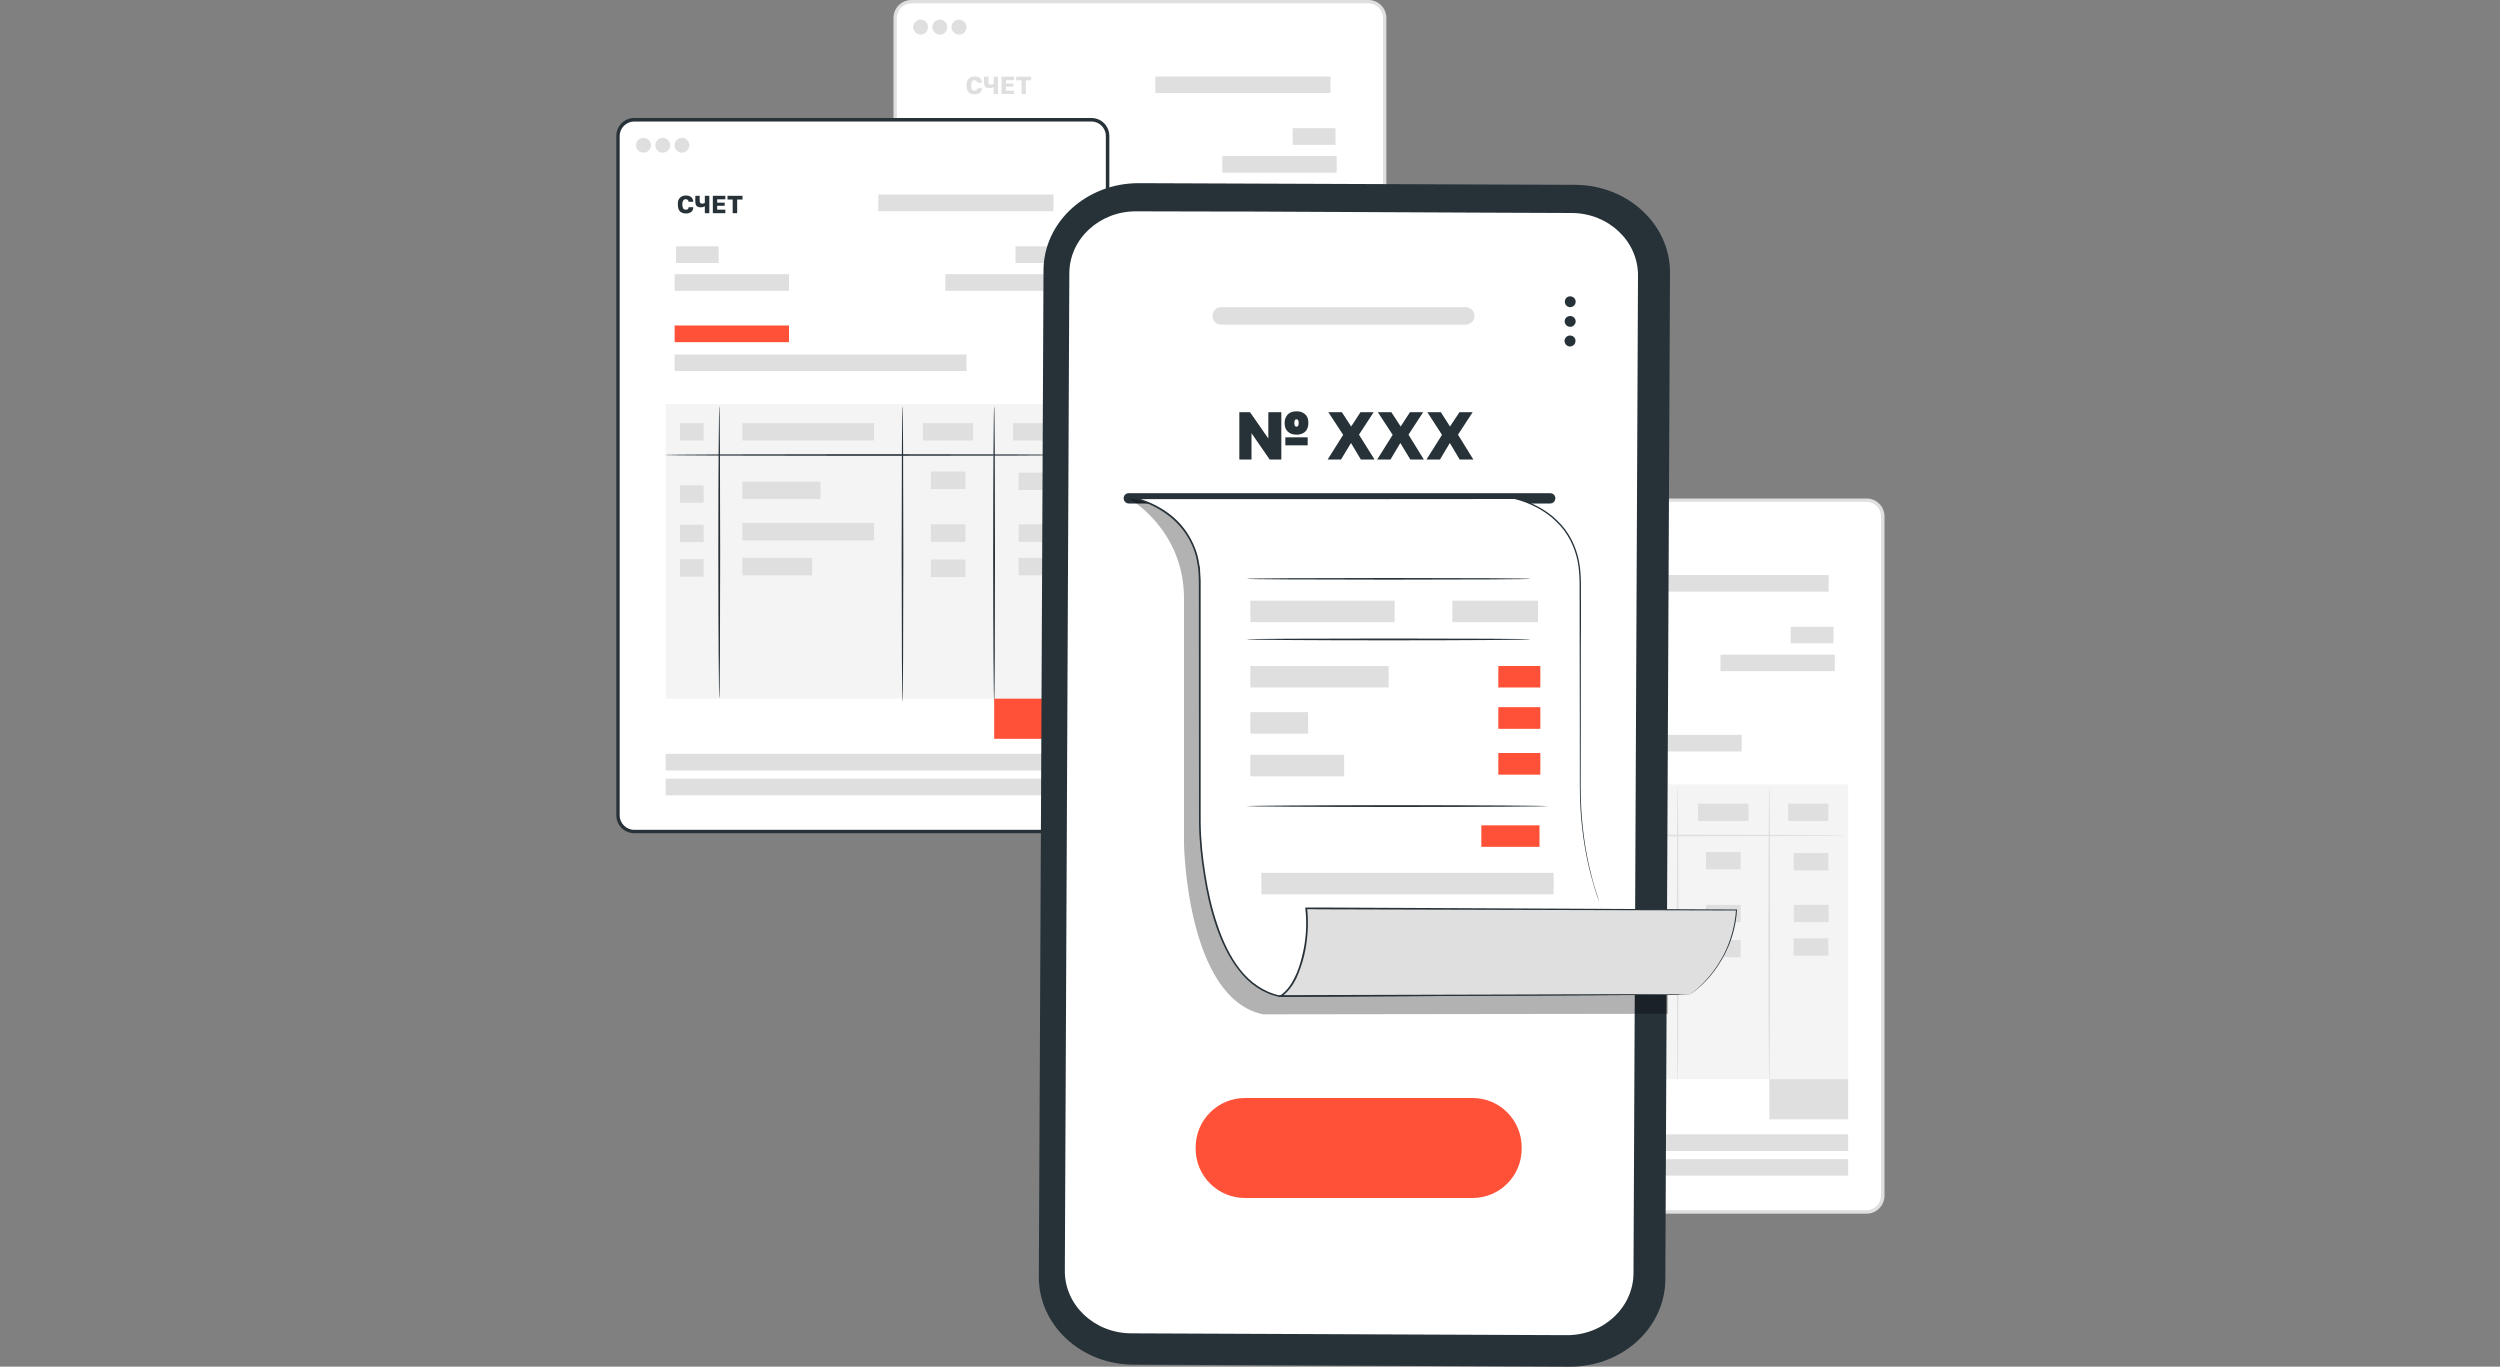 <svg width="150" height="82" viewBox="0 0 150 82" fill="none" xmlns="http://www.w3.org/2000/svg" xmlns:xlink="http://www.w3.org/1999/xlink">
	<rect x="0" y="0" width="150" height="82" fill="#808080" stroke="none"/>
	<desc>
			Created with Pixso.
	</desc>
	<defs>
		<clipPath id="clip1020_3912">
			<rect id="2" width="150" height="82" fill="white" fill-opacity="0"/>
		</clipPath>
	</defs>
	<g clip-path="url(#clip1020_3912)">
		<path id="path" d="M82.13 42.8L54.67 42.8C54.14 42.8 53.71 42.37 53.71 41.84L53.71 1.05C53.71 0.52 54.14 0.1 54.67 0.1L82.13 0.1C82.66 0.1 83.08 0.52 83.08 1.05L83.08 41.84C83.08 42.37 82.66 42.8 82.13 42.8Z" fill="#FFFFFF" fill-opacity="1" fill-rule="nonzero"/>
		<path id="path" d="M82.11 42.9L54.68 42.9C54.09 42.9 53.61 42.42 53.61 41.83L53.61 1.07C53.61 0.48 54.09 0 54.68 0L82.11 0C82.7 0 83.18 0.48 83.18 1.07L83.18 41.83C83.18 42.42 82.7 42.9 82.11 42.9ZM54.68 0.2C54.2 0.2 53.81 0.59 53.81 1.07L53.81 41.83C53.81 42.31 54.2 42.7 54.68 42.7L82.11 42.7C82.59 42.7 82.98 42.31 82.98 41.83L82.98 1.07C82.98 0.59 82.59 0.2 82.11 0.2L54.68 0.2Z" fill="#DFDFDF" fill-opacity="1" fill-rule="nonzero"/>
		<path id="polygon" d="M81.01 39.14L56.57 39.14L56.57 38.14L81.01 38.14L81.01 39.14Z" fill="#DFDFDF" fill-opacity="1" fill-rule="nonzero"/>
		<path id="polygon" d="M81.01 40.63L56.57 40.63L56.57 39.63L81.01 39.63L81.01 40.63Z" fill="#DFDFDF" fill-opacity="1" fill-rule="nonzero"/>
		<path id="polygon" d="M81.01 34.83L56.57 34.83L56.57 17.15L81.01 17.15L81.01 34.83Z" fill="#F4F4F4" fill-opacity="1" fill-rule="nonzero"/>
		<path id="path" d="M80.88 20.21C80.88 20.24 75.42 20.27 68.69 20.27C61.95 20.27 56.49 20.24 56.49 20.21C56.49 20.18 61.95 20.16 68.69 20.16C75.42 20.16 80.88 20.18 80.88 20.21Z" fill="#263138" fill-opacity="1" fill-rule="nonzero"/>
		<path id="path" d="M59.78 34.83C59.75 34.83 59.73 30.9 59.73 26.05C59.73 21.19 59.75 17.26 59.78 17.26C59.81 17.26 59.84 21.19 59.84 26.05C59.84 30.9 59.81 34.83 59.78 34.83Z" fill="#263138" fill-opacity="1" fill-rule="nonzero"/>
		<path id="path" d="M70.78 35.04C70.75 35.04 70.73 31.06 70.73 26.15C70.73 21.24 70.75 17.26 70.78 17.26C70.81 17.26 70.83 21.24 70.83 26.15C70.83 31.06 70.81 35.04 70.78 35.04Z" fill="#263138" fill-opacity="1" fill-rule="nonzero"/>
		<path id="path" d="M76.27 35.04C76.25 35.04 76.22 31.06 76.22 26.15C76.22 21.24 76.25 17.26 76.27 17.26C76.3 17.26 76.33 21.24 76.33 26.15C76.33 31.06 76.3 35.04 76.27 35.04Z" fill="#263138" fill-opacity="1" fill-rule="nonzero"/>
		<path id="polygon" d="M58.85 19.35L57.42 19.35L57.42 18.3L58.85 18.3L58.85 19.35Z" fill="#DFDFDF" fill-opacity="1" fill-rule="nonzero"/>
		<path id="polygon" d="M58.85 23.08L57.42 23.08L57.42 22.03L58.85 22.03L58.85 23.08Z" fill="#DFDFDF" fill-opacity="1" fill-rule="nonzero"/>
		<path id="polygon" d="M58.85 25.44L57.42 25.44L57.42 24.39L58.85 24.39L58.85 25.44Z" fill="#DFDFDF" fill-opacity="1" fill-rule="nonzero"/>
		<path id="polygon" d="M58.85 27.51L57.42 27.51L57.42 26.46L58.85 26.46L58.85 27.51Z" fill="#DFDFDF" fill-opacity="1" fill-rule="nonzero"/>
		<path id="polygon" d="M75.02 19.35L72 19.35L72 18.3L75.02 18.3L75.02 19.35Z" fill="#DFDFDF" fill-opacity="1" fill-rule="nonzero"/>
		<path id="polygon" d="M74.56 22.25L72.47 22.25L72.47 21.2L74.56 21.2L74.56 22.25Z" fill="#DFDFDF" fill-opacity="1" fill-rule="nonzero"/>
		<path id="polygon" d="M74.56 25.42L72.47 25.42L72.47 24.37L74.56 24.37L74.56 25.42Z" fill="#DFDFDF" fill-opacity="1" fill-rule="nonzero"/>
		<path id="polygon" d="M79.83 25.42L77.75 25.42L77.75 24.37L79.83 24.37L79.83 25.42Z" fill="#DFDFDF" fill-opacity="1" fill-rule="nonzero"/>
		<path id="polygon" d="M74.56 27.53L72.47 27.53L72.47 26.48L74.56 26.48L74.56 27.53Z" fill="#DFDFDF" fill-opacity="1" fill-rule="nonzero"/>
		<path id="polygon" d="M79.82 27.43L77.73 27.43L77.73 26.38L79.82 26.38L79.82 27.43Z" fill="#DFDFDF" fill-opacity="1" fill-rule="nonzero"/>
		<path id="polygon" d="M79.82 22.32L77.73 22.32L77.73 21.27L79.82 21.27L79.82 22.32Z" fill="#DFDFDF" fill-opacity="1" fill-rule="nonzero"/>
		<path id="polygon" d="M79.82 19.35L77.4 19.35L77.4 18.3L79.82 18.3L79.82 19.35Z" fill="#DFDFDF" fill-opacity="1" fill-rule="nonzero"/>
		<path id="polygon" d="M69.07 19.35L61.16 19.35L61.16 18.3L69.07 18.3L69.07 19.35Z" fill="#DFDFDF" fill-opacity="1" fill-rule="nonzero"/>
		<path id="polygon" d="M65.86 22.86L61.16 22.86L61.16 21.81L65.86 21.81L65.86 22.86Z" fill="#DFDFDF" fill-opacity="1" fill-rule="nonzero"/>
		<path id="polygon" d="M69.07 25.34L61.16 25.34L61.16 24.3L69.07 24.3L69.07 25.34Z" fill="#DFDFDF" fill-opacity="1" fill-rule="nonzero"/>
		<path id="polygon" d="M65.36 27.43L61.16 27.43L61.16 26.38L65.36 26.38L65.36 27.43Z" fill="#DFDFDF" fill-opacity="1" fill-rule="nonzero"/>
		<path id="polygon" d="M81.01 37.24L76.27 37.24L76.27 34.83L81.01 34.83L81.01 37.24Z" fill="#DFDFDF" fill-opacity="1" fill-rule="nonzero"/>
		<path id="polygon" d="M79.83 5.58L69.32 5.58L69.32 4.59L79.83 4.59L79.83 5.58Z" fill="#DFDFDF" fill-opacity="1" fill-rule="nonzero"/>
		<path id="polygon" d="M59.75 8.69L57.18 8.69L57.18 7.69L59.75 7.69L59.75 8.69Z" fill="#DFDFDF" fill-opacity="1" fill-rule="nonzero"/>
		<path id="polygon" d="M63.97 10.36L57.11 10.36L57.11 9.36L63.97 9.36L63.97 10.36Z" fill="#DFDFDF" fill-opacity="1" fill-rule="nonzero"/>
		<path id="polygon" d="M77.56 8.69L80.13 8.69L80.13 7.69L77.56 7.69L77.56 8.69Z" fill="#DFDFDF" fill-opacity="1" fill-rule="nonzero"/>
		<path id="polygon" d="M73.34 10.36L80.2 10.36L80.2 9.36L73.34 9.36L73.34 10.36Z" fill="#DFDFDF" fill-opacity="1" fill-rule="nonzero"/>
		<path id="polygon" d="M63.97 13.44L57.11 13.44L57.11 12.44L63.97 12.44L63.97 13.44Z" fill="#DFDFDF" fill-opacity="1" fill-rule="nonzero"/>
		<path id="polygon" d="M74.61 15.17L57.11 15.17L57.11 14.18L74.61 14.18L74.61 15.17Z" fill="#DFDFDF" fill-opacity="1" fill-rule="nonzero"/>
		<path id="path" d="M55.68 1.63C55.68 1.87 55.49 2.08 55.24 2.08C54.99 2.08 54.79 1.87 54.79 1.63C54.79 1.38 54.99 1.18 55.24 1.18C55.49 1.18 55.68 1.38 55.68 1.63Z" fill="#DFDFDF" fill-opacity="1" fill-rule="nonzero"/>
		<path id="path" d="M56.84 1.63C56.84 1.87 56.64 2.08 56.39 2.08C56.14 2.08 55.94 1.87 55.94 1.63C55.94 1.38 56.14 1.18 56.39 1.18C56.64 1.18 56.84 1.38 56.84 1.63Z" fill="#DFDFDF" fill-opacity="1" fill-rule="nonzero"/>
		<path id="path" d="M57.99 1.63C57.99 1.87 57.79 2.08 57.54 2.08C57.3 2.08 57.09 1.87 57.09 1.63C57.09 1.38 57.3 1.18 57.54 1.18C57.79 1.18 57.99 1.38 57.99 1.63Z" fill="#DFDFDF" fill-opacity="1" fill-rule="nonzero"/>
		<path id="СЧЕТ" d="M58.22 5.61Q58.33 5.66 58.47 5.66Q58.57 5.66 58.65 5.64Q58.72 5.62 58.78 5.58Q58.79 5.57 58.8 5.56Q58.85 5.52 58.88 5.46Q58.92 5.39 58.92 5.29L58.65 5.29C58.64 5.34 58.62 5.38 58.59 5.4Q58.55 5.44 58.47 5.44Q58.44 5.44 58.42 5.43Q58.41 5.43 58.39 5.42Q58.36 5.41 58.33 5.37C58.31 5.35 58.29 5.32 58.28 5.28Q58.27 5.22 58.27 5.13L58.27 5.1Q58.27 4.99 58.29 4.93C58.31 4.89 58.33 4.86 58.37 4.84Q58.38 4.83 58.39 4.82L58.39 4.82Q58.43 4.81 58.47 4.81Q58.51 4.81 58.55 4.82Q58.57 4.83 58.58 4.84C58.62 4.87 58.64 4.91 58.65 4.96L58.92 4.96Q58.91 4.86 58.88 4.79C58.85 4.74 58.82 4.7 58.78 4.67Q58.72 4.63 58.64 4.61Q58.56 4.59 58.47 4.59Q58.37 4.59 58.28 4.62Q58.24 4.63 58.19 4.66L58.19 4.66L58.19 4.66L58.19 4.66Q58.16 4.68 58.13 4.71Q58.07 4.77 58.03 4.87Q57.99 4.96 57.99 5.1L57.99 5.13Q57.99 5.32 58.05 5.44Q58.09 5.52 58.16 5.57L58.16 5.57Q58.19 5.59 58.22 5.61ZM59.62 5.23L59.62 5.64L59.88 5.64L59.88 4.6L59.62 4.6L59.62 5.03C59.6 5.04 59.58 5.05 59.55 5.06C59.52 5.07 59.49 5.07 59.45 5.07C59.4 5.07 59.37 5.06 59.34 5.03Q59.31 5 59.31 4.91L59.31 4.6L59.04 4.6L59.04 4.95Q59.04 5.13 59.12 5.21L59.12 5.21Q59.2 5.29 59.37 5.29C59.42 5.29 59.47 5.29 59.51 5.27C59.56 5.26 59.59 5.24 59.62 5.23ZM60.09 5.64L60.09 4.6L60.84 4.6L60.84 4.81L60.36 4.81L60.36 5.01L60.8 5.01L60.8 5.2L60.36 5.2L60.36 5.44L60.84 5.44L60.84 5.64L60.09 5.64ZM61.29 4.82L61.29 5.64L61.55 5.64L61.55 4.82L61.87 4.82L61.87 4.6L60.97 4.6L60.97 4.82L61.29 4.82Z" fill="#DFDFDF" fill-opacity="1" fill-rule="evenodd"/>
		<path id="path" d="M112.01 72.71L84.55 72.71C84.02 72.71 83.59 72.29 83.59 71.76L83.59 30.97C83.59 30.44 84.02 30.01 84.55 30.01L112.01 30.01C112.54 30.01 112.97 30.44 112.97 30.97L112.97 71.76C112.97 72.29 112.54 72.71 112.01 72.71Z" fill="#FFFFFF" fill-opacity="1" fill-rule="nonzero"/>
		<path id="path" d="M112 72.82L84.56 72.82C83.97 72.82 83.49 72.33 83.49 71.74L83.49 30.98C83.49 30.39 83.97 29.91 84.56 29.91L112 29.91C112.59 29.91 113.07 30.39 113.07 30.98L113.07 71.74C113.07 72.33 112.59 72.82 112 72.82ZM84.56 30.11C84.08 30.11 83.69 30.5 83.69 30.98L83.69 71.74C83.69 72.22 84.08 72.61 84.56 72.61L112 72.61C112.47 72.61 112.86 72.22 112.86 71.74L112.86 30.98C112.86 30.5 112.47 30.11 112 30.11L84.56 30.11Z" fill="#DFDFDF" fill-opacity="1" fill-rule="nonzero"/>
		<path id="polygon" d="M110.89 69.06L86.45 69.06L86.45 68.06L110.89 68.06L110.89 69.06Z" fill="#DFDFDF" fill-opacity="1" fill-rule="nonzero"/>
		<path id="polygon" d="M110.89 70.54L86.45 70.54L86.45 69.55L110.89 69.55L110.89 70.54Z" fill="#DFDFDF" fill-opacity="1" fill-rule="nonzero"/>
		<path id="polygon" d="M110.89 64.75L86.45 64.75L86.45 47.06L110.89 47.06L110.89 64.75Z" fill="#F4F4F4" fill-opacity="1" fill-rule="nonzero"/>
		<path id="path" d="M110.77 50.13C110.77 50.16 105.31 50.18 98.57 50.18C91.83 50.18 86.37 50.16 86.37 50.13C86.37 50.1 91.83 50.08 98.57 50.08C105.31 50.08 110.77 50.1 110.77 50.13Z" fill="#DFDFDF" fill-opacity="1" fill-rule="nonzero"/>
		<path id="path" d="M89.67 64.75C89.64 64.75 89.62 60.81 89.62 55.96C89.62 51.11 89.64 47.18 89.67 47.18C89.7 47.18 89.72 51.11 89.72 55.96C89.72 60.81 89.7 64.75 89.67 64.75Z" fill="#DFDFDF" fill-opacity="1" fill-rule="nonzero"/>
		<path id="path" d="M100.66 64.95C100.63 64.95 100.61 60.97 100.61 56.06C100.61 51.15 100.63 47.18 100.66 47.18C100.69 47.18 100.71 51.15 100.71 56.06C100.71 60.97 100.69 64.95 100.66 64.95Z" fill="#DFDFDF" fill-opacity="1" fill-rule="nonzero"/>
		<path id="path" d="M106.16 64.95C106.13 64.95 106.1 60.97 106.1 56.06C106.1 51.15 106.13 47.18 106.16 47.18C106.19 47.18 106.21 51.15 106.21 56.06C106.21 60.97 106.19 64.95 106.16 64.95Z" fill="#DFDFDF" fill-opacity="1" fill-rule="nonzero"/>
		<path id="polygon" d="M88.73 49.26L87.31 49.26L87.31 48.22L88.73 48.22L88.73 49.26Z" fill="#DFDFDF" fill-opacity="1" fill-rule="nonzero"/>
		<path id="polygon" d="M88.73 52.99L87.31 52.99L87.31 51.95L88.73 51.95L88.73 52.99Z" fill="#DFDFDF" fill-opacity="1" fill-rule="nonzero"/>
		<path id="polygon" d="M88.73 55.36L87.31 55.36L87.31 54.31L88.73 54.31L88.73 55.36Z" fill="#DFDFDF" fill-opacity="1" fill-rule="nonzero"/>
		<path id="polygon" d="M88.73 57.42L87.31 57.42L87.31 56.38L88.73 56.38L88.73 57.42Z" fill="#DFDFDF" fill-opacity="1" fill-rule="nonzero"/>
		<path id="polygon" d="M104.91 49.26L101.88 49.26L101.88 48.22L104.91 48.22L104.91 49.26Z" fill="#DFDFDF" fill-opacity="1" fill-rule="nonzero"/>
		<path id="polygon" d="M104.44 52.16L102.36 52.16L102.36 51.12L104.44 51.12L104.44 52.16Z" fill="#DFDFDF" fill-opacity="1" fill-rule="nonzero"/>
		<path id="polygon" d="M104.44 55.33L102.36 55.33L102.36 54.29L104.44 54.29L104.44 55.33Z" fill="#DFDFDF" fill-opacity="1" fill-rule="nonzero"/>
		<path id="polygon" d="M109.72 55.33L107.63 55.33L107.63 54.29L109.72 54.29L109.72 55.33Z" fill="#DFDFDF" fill-opacity="1" fill-rule="nonzero"/>
		<path id="polygon" d="M104.44 57.44L102.36 57.44L102.36 56.4L104.44 56.4L104.44 57.44Z" fill="#DFDFDF" fill-opacity="1" fill-rule="nonzero"/>
		<path id="polygon" d="M109.7 57.34L107.62 57.34L107.62 56.3L109.7 56.3L109.7 57.34Z" fill="#DFDFDF" fill-opacity="1" fill-rule="nonzero"/>
		<path id="polygon" d="M109.7 52.23L107.62 52.23L107.62 51.18L109.7 51.18L109.7 52.23Z" fill="#DFDFDF" fill-opacity="1" fill-rule="nonzero"/>
		<path id="polygon" d="M109.7 49.26L107.29 49.26L107.29 48.22L109.7 48.22L109.7 49.26Z" fill="#DFDFDF" fill-opacity="1" fill-rule="nonzero"/>
		<path id="polygon" d="M98.95 49.26L91.05 49.26L91.05 48.22L98.95 48.22L98.95 49.26Z" fill="#DFDFDF" fill-opacity="1" fill-rule="nonzero"/>
		<path id="polygon" d="M95.74 52.77L91.05 52.77L91.05 51.72L95.74 51.72L95.74 52.77Z" fill="#DFDFDF" fill-opacity="1" fill-rule="nonzero"/>
		<path id="polygon" d="M98.95 55.26L91.05 55.26L91.05 54.21L98.95 54.21L98.95 55.26Z" fill="#DFDFDF" fill-opacity="1" fill-rule="nonzero"/>
		<path id="polygon" d="M95.24 57.34L91.05 57.34L91.05 56.3L95.24 56.3L95.24 57.34Z" fill="#DFDFDF" fill-opacity="1" fill-rule="nonzero"/>
		<path id="polygon" d="M110.89 67.16L106.16 67.16L106.16 64.75L110.89 64.75L110.89 67.16Z" fill="#DFDFDF" fill-opacity="1" fill-rule="nonzero"/>
		<path id="polygon" d="M109.72 35.5L99.21 35.5L99.21 34.5L109.72 34.5L109.72 35.5Z" fill="#DFDFDF" fill-opacity="1" fill-rule="nonzero"/>
		<path id="polygon" d="M89.63 38.6L87.07 38.6L87.07 37.61L89.63 37.61L89.63 38.6Z" fill="#DFDFDF" fill-opacity="1" fill-rule="nonzero"/>
		<path id="polygon" d="M93.85 40.27L86.99 40.27L86.99 39.28L93.85 39.28L93.85 40.27Z" fill="#DFDFDF" fill-opacity="1" fill-rule="nonzero"/>
		<path id="polygon" d="M107.44 38.6L110.01 38.6L110.01 37.61L107.44 37.61L107.44 38.6Z" fill="#DFDFDF" fill-opacity="1" fill-rule="nonzero"/>
		<path id="polygon" d="M103.23 40.27L110.09 40.27L110.09 39.28L103.23 39.28L103.23 40.27Z" fill="#DFDFDF" fill-opacity="1" fill-rule="nonzero"/>
		<path id="polygon" d="M93.85 43.36L86.99 43.36L86.99 42.36L93.85 42.36L93.85 43.36Z" fill="#DFDFDF" fill-opacity="1" fill-rule="nonzero"/>
		<path id="polygon" d="M104.5 45.09L86.99 45.09L86.99 44.09L104.5 44.09L104.5 45.09Z" fill="#DFDFDF" fill-opacity="1" fill-rule="nonzero"/>
		<path id="polygon" d="M87.23 34L87.7 34L87.7 35.64L87.23 35.64L87.23 34Z" fill="#DFDFDF" fill-opacity="1" fill-rule="nonzero"/>
		<path id="polygon" d="M89.59 34L89.59 35.64L89.21 35.64L88.49 34.77L88.49 35.64L88.03 35.64L88.03 34L88.41 34L89.14 34.88L89.14 34L89.59 34Z" fill="#DFDFDF" fill-opacity="1" fill-rule="nonzero"/>
		<path id="polygon" d="M91.59 34L90.89 35.64L90.43 35.64L89.72 34L90.23 34L90.67 35.07L91.13 34L91.59 34Z" fill="#DFDFDF" fill-opacity="1" fill-rule="nonzero"/>
		<path id="path" d="M91.58 34.82C91.58 34.33 91.97 33.97 92.5 33.97C93.02 33.97 93.41 34.33 93.41 34.82C93.41 35.32 93.02 35.68 92.5 35.68C91.97 35.68 91.58 35.32 91.58 34.82ZM92.94 34.82C92.94 34.54 92.75 34.35 92.5 34.35C92.25 34.35 92.05 34.54 92.05 34.82C92.05 35.11 92.25 35.29 92.5 35.29C92.75 35.29 92.94 35.11 92.94 34.82Z" fill="#DFDFDF" fill-opacity="1" fill-rule="nonzero"/>
		<path id="polygon" d="M93.66 34L94.13 34L94.13 35.64L93.66 35.64L93.66 34Z" fill="#DFDFDF" fill-opacity="1" fill-rule="nonzero"/>
		<path id="path" d="M94.37 34.82C94.37 34.32 94.75 33.97 95.28 33.97C95.58 33.97 95.83 34.08 95.99 34.28L95.69 34.54C95.59 34.42 95.46 34.35 95.3 34.35C95.03 34.35 94.84 34.54 94.84 34.82C94.84 35.1 95.03 35.29 95.3 35.29C95.46 35.29 95.59 35.22 95.69 35.1L95.99 35.37C95.83 35.57 95.58 35.68 95.28 35.68C94.75 35.68 94.37 35.32 94.37 34.82Z" fill="#DFDFDF" fill-opacity="1" fill-rule="nonzero"/>
		<path id="polygon" d="M97.52 35.29L97.52 35.64L96.19 35.64L96.19 34L97.49 34L97.49 34.36L96.66 34.36L96.66 34.64L97.39 34.64L97.39 34.98L96.66 34.98L96.66 35.29L97.52 35.29Z" fill="#DFDFDF" fill-opacity="1" fill-rule="nonzero"/>
		<path id="path" d="M85.57 31.54C85.57 31.79 85.37 31.99 85.12 31.99C84.87 31.99 84.67 31.79 84.67 31.54C84.67 31.29 84.87 31.09 85.12 31.09C85.37 31.09 85.57 31.29 85.57 31.54Z" fill="#DFDFDF" fill-opacity="1" fill-rule="nonzero"/>
		<path id="path" d="M86.72 31.54C86.72 31.79 86.52 31.99 86.27 31.99C86.03 31.99 85.83 31.79 85.83 31.54C85.83 31.29 86.03 31.09 86.27 31.09C86.52 31.09 86.72 31.29 86.72 31.54Z" fill="#DFDFDF" fill-opacity="1" fill-rule="nonzero"/>
		<path id="path" d="M87.87 31.54C87.87 31.79 87.67 31.99 87.43 31.99C87.18 31.99 86.98 31.79 86.98 31.54C86.98 31.29 87.18 31.09 87.43 31.09C87.67 31.09 87.87 31.29 87.87 31.54Z" fill="#DFDFDF" fill-opacity="1" fill-rule="nonzero"/>
		<path id="path" d="M65.5 49.89L38.04 49.89C37.51 49.89 37.08 49.46 37.08 48.93L37.08 8.14C37.08 7.61 37.51 7.19 38.04 7.19L65.5 7.19C66.03 7.19 66.46 7.61 66.46 8.14L66.46 48.93C66.46 49.46 66.03 49.89 65.5 49.89Z" fill="#FFFFFF" fill-opacity="1" fill-rule="nonzero"/>
		<path id="path" d="M65.49 49.99L38.05 49.99C37.46 49.99 36.98 49.51 36.98 48.92L36.98 8.16C36.98 7.56 37.46 7.08 38.05 7.08L65.49 7.08C66.08 7.08 66.56 7.56 66.56 8.16L66.56 48.92C66.56 49.51 66.08 49.99 65.49 49.99ZM38.05 7.29C37.58 7.29 37.18 7.68 37.18 8.16L37.18 48.92C37.18 49.4 37.58 49.79 38.05 49.79L65.49 49.79C65.96 49.79 66.35 49.4 66.35 48.92L66.35 8.16C66.35 7.68 65.96 7.29 65.49 7.29L38.05 7.29Z" fill="#263138" fill-opacity="1" fill-rule="nonzero"/>
		<path id="polygon" d="M64.38 46.23L39.94 46.23L39.94 45.23L64.38 45.23L64.38 46.23Z" fill="#DFDFDF" fill-opacity="1" fill-rule="nonzero"/>
		<path id="polygon" d="M64.38 47.72L39.94 47.72L39.94 46.72L64.38 46.72L64.38 47.72Z" fill="#DFDFDF" fill-opacity="1" fill-rule="nonzero"/>
		<path id="polygon" d="M64.38 41.92L39.94 41.92L39.94 24.24L64.38 24.24L64.38 41.92Z" fill="#F4F4F4" fill-opacity="1" fill-rule="nonzero"/>
		<path id="path" d="M64.26 27.3C64.26 27.33 58.8 27.35 52.06 27.35C45.33 27.35 39.86 27.33 39.86 27.3C39.86 27.27 45.33 27.25 52.06 27.25C58.8 27.25 64.26 27.27 64.26 27.3Z" fill="#263138" fill-opacity="1" fill-rule="nonzero"/>
		<path id="path" d="M43.16 41.92C43.13 41.92 43.1 37.99 43.1 33.14C43.1 28.28 43.13 24.35 43.16 24.35C43.19 24.35 43.21 28.28 43.21 33.14C43.21 37.99 43.19 41.92 43.16 41.92Z" fill="#263138" fill-opacity="1" fill-rule="nonzero"/>
		<path id="path" d="M54.15 42.13C54.12 42.13 54.1 38.15 54.1 33.24C54.1 28.33 54.12 24.35 54.15 24.35C54.18 24.35 54.2 28.33 54.2 33.24C54.2 38.15 54.18 42.13 54.15 42.13Z" fill="#263138" fill-opacity="1" fill-rule="nonzero"/>
		<path id="path" d="M59.65 42.13C59.62 42.13 59.59 38.15 59.59 33.24C59.59 28.33 59.62 24.35 59.65 24.35C59.68 24.35 59.7 28.33 59.7 33.24C59.7 38.15 59.68 42.13 59.65 42.13Z" fill="#263138" fill-opacity="1" fill-rule="nonzero"/>
		<path id="polygon" d="M42.22 26.43L40.8 26.43L40.8 25.39L42.22 25.39L42.22 26.43Z" fill="#DFDFDF" fill-opacity="1" fill-rule="nonzero"/>
		<path id="polygon" d="M42.22 30.16L40.8 30.16L40.8 29.12L42.22 29.12L42.22 30.16Z" fill="#DFDFDF" fill-opacity="1" fill-rule="nonzero"/>
		<path id="polygon" d="M42.22 32.53L40.8 32.53L40.8 31.48L42.22 31.48L42.22 32.53Z" fill="#DFDFDF" fill-opacity="1" fill-rule="nonzero"/>
		<path id="polygon" d="M42.22 34.6L40.8 34.6L40.8 33.55L42.22 33.55L42.22 34.6Z" fill="#DFDFDF" fill-opacity="1" fill-rule="nonzero"/>
		<path id="polygon" d="M58.39 26.43L55.37 26.43L55.37 25.39L58.39 25.39L58.39 26.43Z" fill="#DFDFDF" fill-opacity="1" fill-rule="nonzero"/>
		<path id="polygon" d="M57.93 29.34L55.85 29.34L55.85 28.29L57.93 28.29L57.93 29.34Z" fill="#DFDFDF" fill-opacity="1" fill-rule="nonzero"/>
		<path id="polygon" d="M57.93 32.51L55.85 32.51L55.85 31.46L57.93 31.46L57.93 32.51Z" fill="#DFDFDF" fill-opacity="1" fill-rule="nonzero"/>
		<path id="polygon" d="M63.21 32.51L61.12 32.51L61.12 31.46L63.21 31.46L63.21 32.51Z" fill="#DFDFDF" fill-opacity="1" fill-rule="nonzero"/>
		<path id="polygon" d="M57.93 34.62L55.85 34.62L55.85 33.57L57.93 33.57L57.93 34.62Z" fill="#DFDFDF" fill-opacity="1" fill-rule="nonzero"/>
		<path id="polygon" d="M63.19 34.52L61.11 34.52L61.11 33.47L63.19 33.47L63.19 34.52Z" fill="#DFDFDF" fill-opacity="1" fill-rule="nonzero"/>
		<path id="polygon" d="M63.19 29.4L61.11 29.4L61.11 28.36L63.19 28.36L63.19 29.4Z" fill="#DFDFDF" fill-opacity="1" fill-rule="nonzero"/>
		<path id="polygon" d="M63.19 26.43L60.78 26.43L60.78 25.39L63.19 25.39L63.19 26.43Z" fill="#DFDFDF" fill-opacity="1" fill-rule="nonzero"/>
		<path id="polygon" d="M52.44 26.43L44.54 26.43L44.54 25.39L52.44 25.39L52.44 26.43Z" fill="#DFDFDF" fill-opacity="1" fill-rule="nonzero"/>
		<path id="polygon" d="M49.23 29.94L44.54 29.94L44.54 28.9L49.23 28.9L49.23 29.94Z" fill="#DFDFDF" fill-opacity="1" fill-rule="nonzero"/>
		<path id="polygon" d="M52.44 32.43L44.54 32.43L44.54 31.38L52.44 31.38L52.44 32.43Z" fill="#DFDFDF" fill-opacity="1" fill-rule="nonzero"/>
		<path id="polygon" d="M48.73 34.52L44.54 34.52L44.54 33.47L48.73 33.47L48.73 34.52Z" fill="#DFDFDF" fill-opacity="1" fill-rule="nonzero"/>
		<path id="polygon" d="M64.38 44.33L59.65 44.33L59.65 41.92L64.38 41.92L64.38 44.33Z" fill="#FF5137" fill-opacity="1" fill-rule="nonzero"/>
		<path id="polygon" d="M63.21 12.67L52.7 12.67L52.7 11.67L63.21 11.67L63.21 12.67Z" fill="#DFDFDF" fill-opacity="1" fill-rule="nonzero"/>
		<path id="polygon" d="M43.12 15.78L40.56 15.78L40.56 14.78L43.12 14.78L43.12 15.78Z" fill="#DFDFDF" fill-opacity="1" fill-rule="nonzero"/>
		<path id="polygon" d="M47.34 17.45L40.48 17.45L40.48 16.45L47.34 16.45L47.34 17.45Z" fill="#DFDFDF" fill-opacity="1" fill-rule="nonzero"/>
		<path id="polygon" d="M60.93 15.78L63.5 15.78L63.5 14.78L60.93 14.78L60.93 15.78Z" fill="#DFDFDF" fill-opacity="1" fill-rule="nonzero"/>
		<path id="polygon" d="M56.72 17.45L63.58 17.45L63.58 16.45L56.72 16.45L56.72 17.45Z" fill="#DFDFDF" fill-opacity="1" fill-rule="nonzero"/>
		<path id="polygon" d="M47.34 20.53L40.48 20.53L40.48 19.53L47.34 19.53L47.34 20.53Z" fill="#FF5137" fill-opacity="1" fill-rule="nonzero"/>
		<path id="polygon" d="M57.99 22.26L40.48 22.26L40.48 21.27L57.99 21.27L57.99 22.26Z" fill="#DFDFDF" fill-opacity="1" fill-rule="nonzero"/>
		<path id="path" d="M39.06 8.72C39.06 8.96 38.86 9.16 38.61 9.16C38.36 9.16 38.16 8.96 38.16 8.72C38.16 8.47 38.36 8.27 38.61 8.27C38.86 8.27 39.06 8.47 39.06 8.72Z" fill="#DFDFDF" fill-opacity="1" fill-rule="nonzero"/>
		<path id="path" d="M40.21 8.72C40.21 8.96 40.01 9.16 39.76 9.16C39.52 9.16 39.32 8.96 39.32 8.72C39.32 8.47 39.52 8.27 39.76 8.27C40.01 8.27 40.21 8.47 40.21 8.72Z" fill="#DFDFDF" fill-opacity="1" fill-rule="nonzero"/>
		<path id="path" d="M41.36 8.72C41.36 8.96 41.16 9.16 40.92 9.16C40.67 9.16 40.47 8.96 40.47 8.72C40.47 8.47 40.67 8.27 40.92 8.27C41.16 8.27 41.36 8.47 41.36 8.72Z" fill="#DFDFDF" fill-opacity="1" fill-rule="nonzero"/>
		<path id="СЧЕТ" d="M40.9 12.75Q41 12.81 41.15 12.81Q41.24 12.81 41.32 12.79Q41.4 12.77 41.46 12.72Q41.47 12.71 41.48 12.71Q41.53 12.67 41.56 12.61Q41.59 12.54 41.6 12.43L41.32 12.43C41.32 12.48 41.3 12.52 41.27 12.55Q41.22 12.58 41.15 12.58Q41.12 12.58 41.09 12.58Q41.08 12.57 41.07 12.57Q41.03 12.55 41 12.52C40.98 12.49 40.97 12.46 40.96 12.42Q40.94 12.36 40.94 12.28L40.94 12.25Q40.94 12.14 40.97 12.08C40.99 12.03 41.01 12 41.04 11.98Q41.05 11.98 41.07 11.97L41.07 11.97Q41.1 11.95 41.15 11.95Q41.19 11.95 41.22 11.97Q41.24 11.98 41.26 11.99C41.29 12.01 41.31 12.05 41.32 12.11L41.6 12.11Q41.59 12 41.55 11.93C41.53 11.89 41.5 11.85 41.46 11.82Q41.4 11.77 41.32 11.75Q41.24 11.73 41.15 11.73Q41.05 11.73 40.96 11.76Q40.91 11.78 40.87 11.81L40.87 11.81L40.87 11.81L40.87 11.81Q40.83 11.83 40.81 11.85Q40.74 11.92 40.7 12.01Q40.67 12.11 40.67 12.25L40.67 12.27Q40.67 12.47 40.73 12.58Q40.77 12.67 40.84 12.72L40.84 12.72Q40.87 12.74 40.9 12.75ZM42.29 12.37L42.29 12.79L42.56 12.79L42.56 11.75L42.29 11.75L42.29 12.17C42.27 12.18 42.25 12.19 42.23 12.2C42.2 12.21 42.16 12.22 42.12 12.22C42.08 12.22 42.04 12.2 42.02 12.18Q41.98 12.14 41.98 12.05L41.98 11.75L41.72 11.75L41.72 12.1Q41.72 12.28 41.8 12.36L41.8 12.36Q41.88 12.44 42.04 12.44C42.1 12.44 42.15 12.43 42.19 12.42C42.23 12.41 42.27 12.39 42.29 12.37ZM42.77 12.79L42.77 11.75L43.52 11.75L43.52 11.96L43.03 11.96L43.03 12.16L43.48 12.16L43.48 12.35L43.03 12.35L43.03 12.58L43.52 12.58L43.52 12.79L42.77 12.79ZM43.96 11.97L43.96 12.79L44.23 12.79L44.23 11.97L44.55 11.97L44.55 11.75L43.65 11.75L43.65 11.97L43.96 11.97Z" fill="#263238" fill-opacity="1" fill-rule="evenodd"/>
		<path id="path" d="M94.19 82L68.01 81.88C64.86 81.87 62.32 79.51 62.33 76.61L62.61 16.22C62.62 13.32 65.19 10.98 68.34 10.99C68.34 10.99 68.34 10.99 68.35 10.99L94.52 11.09C97.67 11.11 100.21 13.47 100.2 16.36L99.92 76.76C99.91 79.66 97.35 82 94.21 82C94.2 82 94.2 82 94.19 82Z" fill="#263138" fill-opacity="1" fill-rule="nonzero"/>
		<path id="path" d="M94.3 12.78L89.24 12.76L74.41 12.69L72.62 12.69L68.17 12.68C65.97 12.67 64.17 14.33 64.16 16.39C64.16 16.39 64.16 16.39 64.16 16.39L63.89 76.25C63.88 78.31 65.66 79.99 67.87 80L94 80.11C96.21 80.12 98 78.45 98.01 76.39C98.01 76.39 98.01 76.39 98.01 76.39L98.28 16.53C98.29 14.47 96.51 12.79 94.31 12.78C94.3 12.78 94.3 12.78 94.3 12.78Z" fill="#FFFFFF" fill-opacity="1" fill-rule="nonzero"/>
		<path id="path" d="M94.54 18.1C94.54 18.28 94.39 18.43 94.21 18.43C94.03 18.43 93.89 18.28 93.89 18.1C93.89 17.92 94.03 17.78 94.21 17.78C94.21 17.78 94.21 17.78 94.21 17.78C94.39 17.78 94.54 17.92 94.54 18.1Z" fill="#263138" fill-opacity="1" fill-rule="nonzero"/>
		<path id="path" d="M94.54 19.29C94.53 19.47 94.39 19.61 94.21 19.61C94.03 19.61 93.88 19.46 93.88 19.28C93.88 19.1 94.03 18.96 94.21 18.96C94.39 18.96 94.54 19.1 94.54 19.29Z" fill="#263138" fill-opacity="1" fill-rule="nonzero"/>
		<path id="path" d="M94.53 20.45C94.53 20.64 94.39 20.78 94.2 20.79C94.02 20.79 93.88 20.64 93.87 20.46C93.87 20.28 94.02 20.13 94.2 20.13C94.2 20.13 94.2 20.13 94.2 20.13C94.38 20.13 94.53 20.27 94.53 20.45Z" fill="#263138" fill-opacity="1" fill-rule="nonzero"/>
		<path id="path" d="M87.94 19.48L73.27 19.48C72.98 19.48 72.75 19.25 72.75 18.96C72.75 18.67 72.98 18.43 73.27 18.43L87.94 18.43C88.23 18.43 88.47 18.67 88.47 18.96C88.47 19.25 88.23 19.48 87.94 19.48Z" fill="#DFDFDF" fill-opacity="1" fill-rule="nonzero"/>
		<path id="path" d="M88.35 71.88L74.7 71.88C73.07 71.88 71.74 70.56 71.74 68.93L71.74 68.84C71.74 67.2 73.07 65.88 74.7 65.88L88.35 65.88C89.98 65.88 91.3 67.2 91.3 68.84L91.3 68.93C91.3 70.56 89.98 71.88 88.35 71.88Z" fill="#FF5137" fill-opacity="1" fill-rule="nonzero"/>
		<path id="path" d="M93.01 30.21L67.73 30.21C67.56 30.21 67.42 30.07 67.42 29.9L67.42 29.89C67.42 29.72 67.56 29.59 67.73 29.59L93.01 29.59C93.18 29.59 93.32 29.72 93.32 29.89L93.32 29.9C93.32 30.07 93.18 30.21 93.01 30.21Z" fill="#263138" fill-opacity="1" fill-rule="nonzero"/>
		<path id="path" d="M95.05 55.33C94.25 53.12 93.87 50.78 93.87 48.43L93.87 35.91C93.87 31.74 90.55 29.9 90.55 29.9L67.72 29.9C67.72 29.9 71.04 31.74 71.04 35.91C71.04 40.08 71.04 50.62 71.04 50.62C71.04 50.62 71.18 59.91 75.79 60.86L97.89 60.83L100.07 60.83L100.07 59.39C98.73 58.38 95.74 57.22 95.05 55.33Z" fill="#000000" fill-opacity="0.302" fill-rule="nonzero"/>
		<path id="path" d="M96 54.23C95.2 52.02 94.82 49.68 94.82 47.33L94.82 34.81C94.82 30.64 90.88 29.9 90.88 29.9L68.05 29.9C68.05 29.9 71.99 30.64 71.99 34.81C71.99 38.98 71.99 49.52 71.99 49.52C71.99 49.52 72.13 58.81 76.75 59.76L100.64 59.66C98.33 59.18 96.88 56.65 96 54.23Z" fill="#FFFFFF" fill-opacity="1" fill-rule="nonzero"/>
		<path id="path" d="M96 54.23C96 54.23 96.06 54.39 96.18 54.69C96.31 54.99 96.49 55.44 96.77 56C97.06 56.56 97.45 57.24 98.04 57.95C98.33 58.3 98.69 58.65 99.12 58.96C99.55 59.26 100.06 59.52 100.65 59.64L100.89 59.69L100.64 59.69C95.2 59.71 86.85 59.76 76.75 59.81L76.74 59.81L76.74 59.81C75.78 59.61 74.93 59.01 74.33 58.22C73.71 57.43 73.28 56.5 72.95 55.53C72.62 54.56 72.39 53.54 72.23 52.5C72.06 51.46 71.95 50.4 71.94 49.32C71.94 45 71.93 40.48 71.93 35.83C71.93 35.49 71.93 35.16 71.93 34.83L71.91 34.34L71.89 34.09C71.88 34.01 71.86 33.93 71.85 33.85C71.76 33.2 71.51 32.58 71.15 32.04C70.8 31.51 70.32 31.05 69.78 30.7C69.25 30.35 68.65 30.09 68.04 29.95L67.58 29.85L68.05 29.85C76.39 29.85 84.14 29.85 90.88 29.85L90.88 29.85L90.89 29.85C91.38 29.96 91.84 30.16 92.27 30.39C92.7 30.62 93.1 30.9 93.44 31.24C94.14 31.9 94.57 32.79 94.74 33.68C94.91 34.57 94.84 35.46 94.86 36.32C94.86 37.17 94.86 38 94.85 38.81C94.85 42.03 94.85 44.83 94.84 47.13C94.83 49.44 95.16 51.23 95.46 52.42C95.61 53.02 95.75 53.47 95.85 53.77C95.9 53.92 95.94 54.04 95.96 54.12C95.99 54.19 96 54.23 96 54.23C96 54.23 95.94 54.08 95.83 53.78C95.73 53.48 95.59 53.03 95.43 52.43C95.13 51.24 94.78 49.45 94.79 47.13C94.79 44.83 94.79 42.03 94.78 38.81C94.78 38 94.78 37.17 94.78 36.32C94.76 35.46 94.83 34.57 94.66 33.69C94.49 32.82 94.07 31.95 93.38 31.3C93.05 30.97 92.66 30.69 92.23 30.46C91.81 30.24 91.35 30.05 90.87 29.94L90.88 29.94C84.14 29.95 76.39 29.95 68.05 29.95L68.06 29.85C68.69 29.99 69.29 30.26 69.84 30.61C70.39 30.97 70.88 31.43 71.24 31.99C71.6 32.54 71.86 33.17 71.95 33.83C71.97 33.91 71.99 34 72 34.08L72.01 34.33L72.04 34.83C72.04 35.16 72.04 35.49 72.04 35.83C72.04 40.48 72.04 45 72.04 49.31C72.05 50.39 72.16 51.45 72.33 52.49C72.49 53.52 72.72 54.53 73.05 55.5C73.37 56.46 73.8 57.38 74.4 58.16C75 58.93 75.83 59.52 76.75 59.72L76.74 59.71C86.85 59.68 95.2 59.65 100.64 59.63L100.64 59.69C100.04 59.56 99.52 59.31 99.09 59C98.66 58.68 98.31 58.33 98 57.98C97.41 57.26 97.03 56.58 96.75 56.01C96.46 55.45 96.29 54.99 96.17 54.69C96.06 54.39 96 54.23 96 54.23Z" fill="#263138" fill-opacity="1" fill-rule="nonzero"/>
		<path id="path" d="M101.43 59.66C103.03 58.49 104.07 56.58 104.19 54.6L78.38 54.5C78.51 55.7 78.37 56.92 77.98 58.06C77.75 58.72 77.42 59.37 76.86 59.76L101.43 59.66Z" fill="#DFDFDF" fill-opacity="1" fill-rule="nonzero"/>
		<path id="path" d="M101.43 59.66C101.43 59.66 101.39 59.66 101.31 59.66C101.23 59.66 101.11 59.67 100.95 59.67C100.64 59.67 100.17 59.68 99.57 59.68C98.36 59.69 96.61 59.71 94.42 59.72C90.03 59.74 83.88 59.78 76.86 59.81L76.69 59.81L76.83 59.72C77.2 59.46 77.47 59.08 77.67 58.67C77.88 58.26 78.02 57.81 78.13 57.35C78.36 56.44 78.43 55.47 78.32 54.51L78.32 54.45L78.38 54.45C78.61 54.45 78.87 54.45 79.13 54.45C89.46 54.5 98.62 54.54 104.19 54.57L104.23 54.57L104.22 54.6C104.16 55.55 103.91 56.37 103.59 57.04C103.28 57.7 102.91 58.22 102.58 58.61C102.25 58.99 101.95 59.25 101.75 59.42C101.54 59.58 101.43 59.66 101.43 59.66C101.43 59.66 101.46 59.63 101.51 59.59C101.56 59.55 101.64 59.49 101.74 59.41C101.94 59.23 102.23 58.97 102.56 58.58C102.88 58.2 103.24 57.68 103.55 57.02C103.85 56.35 104.1 55.54 104.16 54.6L104.19 54.63C98.62 54.62 89.46 54.59 79.13 54.56C78.87 54.55 78.61 54.55 78.38 54.55L78.43 54.49C78.53 55.47 78.46 56.45 78.24 57.38C78.12 57.84 77.97 58.29 77.77 58.72C77.56 59.14 77.27 59.53 76.89 59.8L76.86 59.71C83.88 59.69 90.02 59.67 94.41 59.66C96.6 59.65 98.35 59.65 99.56 59.65C100.16 59.65 100.63 59.65 100.95 59.65C101.1 59.65 101.22 59.65 101.31 59.65C101.39 59.66 101.43 59.66 101.43 59.66Z" fill="#263138" fill-opacity="1" fill-rule="nonzero"/>
		<path id="path" d="M91.84 34.73C91.84 34.76 88.03 34.78 83.32 34.78C78.61 34.78 74.8 34.76 74.8 34.73C74.8 34.7 78.61 34.68 83.32 34.68C88.03 34.68 91.84 34.7 91.84 34.73Z" fill="#263138" fill-opacity="1" fill-rule="nonzero"/>
		<path id="path" d="M91.84 38.36C91.84 38.39 88.03 38.42 83.32 38.42C78.61 38.42 74.8 38.39 74.8 38.36C74.8 38.33 78.61 38.31 83.32 38.31C88.03 38.31 91.84 38.33 91.84 38.36Z" fill="#263138" fill-opacity="1" fill-rule="nonzero"/>
		<path id="path" d="M92.86 48.37C92.86 48.39 88.82 48.42 83.83 48.42C78.84 48.42 74.8 48.39 74.8 48.37C74.8 48.34 78.84 48.31 83.83 48.31C88.82 48.31 92.86 48.34 92.86 48.37Z" fill="#263138" fill-opacity="1" fill-rule="nonzero"/>
		<path id="polygon" d="M83.68 37.33L75.02 37.33L75.02 36.04L83.68 36.04L83.68 37.33Z" fill="#DFDFDF" fill-opacity="1" fill-rule="nonzero"/>
		<path id="polygon" d="M92.28 37.33L87.14 37.33L87.14 36.04L92.28 36.04L92.28 37.33Z" fill="#DFDFDF" fill-opacity="1" fill-rule="nonzero"/>
		<path id="polygon" d="M83.32 41.25L75.02 41.25L75.02 39.96L83.32 39.96L83.32 41.25Z" fill="#DFDFDF" fill-opacity="1" fill-rule="nonzero"/>
		<path id="polygon" d="M78.49 44.02L75.02 44.02L75.02 42.73L78.49 42.73L78.49 44.02Z" fill="#DFDFDF" fill-opacity="1" fill-rule="nonzero"/>
		<path id="polygon" d="M80.65 46.58L75.02 46.58L75.02 45.29L80.65 45.29L80.65 46.58Z" fill="#DFDFDF" fill-opacity="1" fill-rule="nonzero"/>
		<path id="polygon" d="M93.22 53.66L75.68 53.66L75.68 52.37L93.22 52.37L93.22 53.66Z" fill="#DFDFDF" fill-opacity="1" fill-rule="nonzero"/>
		<path id="polygon" d="M92.42 41.25L89.9 41.25L89.9 39.96L92.42 39.96L92.42 41.25Z" fill="#FF5137" fill-opacity="1" fill-rule="nonzero"/>
		<path id="polygon" d="M92.42 43.73L89.9 43.73L89.9 42.43L92.42 42.43L92.42 43.73Z" fill="#FF5137" fill-opacity="1" fill-rule="nonzero"/>
		<path id="polygon" d="M92.42 46.48L89.9 46.48L89.9 45.18L92.42 45.18L92.42 46.48Z" fill="#FF5137" fill-opacity="1" fill-rule="nonzero"/>
		<path id="polygon" d="M92.37 50.81L88.88 50.81L88.88 49.52L92.37 49.52L92.37 50.81Z" fill="#FF5137" fill-opacity="1" fill-rule="nonzero"/>
		<path id="№ ХХХ" d="M77.27 25.9C77.4 26.02 77.57 26.08 77.79 26.08Q78.07 26.08 78.25 25.95Q78.28 25.93 78.31 25.9Q78.36 25.85 78.4 25.79Q78.5 25.62 78.5 25.4L78.5 25.36Q78.5 25.15 78.42 25Q78.39 24.95 78.35 24.9L78.35 24.9Q78.28 24.82 78.17 24.76Q78.01 24.68 77.79 24.68Q77.57 24.68 77.41 24.76Q77.32 24.81 77.25 24.88L77.25 24.88L77.25 24.88Q77.2 24.94 77.17 25Q77.08 25.15 77.08 25.36L77.08 25.4Q77.08 25.63 77.18 25.79Q77.22 25.85 77.27 25.9ZM74.36 24.73L74.36 27.57L75.09 27.57L75.09 25.99L76.18 27.57L76.88 27.57L76.88 24.73L76.1 24.73L76.1 26.31L75 24.73L74.36 24.73ZM80.59 26.09L79.66 27.57L80.46 27.57L81.06 26.58L81.65 27.57L82.47 27.57L81.54 26.08L82.42 24.73L81.63 24.73L81.07 25.59L80.51 24.73L79.7 24.73L80.59 26.09ZM82.63 27.57L83.56 26.09L82.67 24.73L83.48 24.73L84.04 25.59L84.6 24.73L85.39 24.73L84.51 26.08L85.43 27.57L84.62 27.57L84.02 26.58L83.43 27.57L82.63 27.57ZM86.52 26.09L85.59 27.57L86.4 27.57L86.99 26.58L87.58 27.57L88.4 27.57L87.48 26.08L88.36 24.73L87.57 24.73L87 25.59L86.45 24.73L85.64 24.73L86.52 26.09ZM77.88 25.56C77.86 25.59 77.83 25.6 77.79 25.6C77.75 25.6 77.72 25.59 77.7 25.56Q77.66 25.51 77.66 25.4L77.66 25.36Q77.66 25.25 77.7 25.2C77.72 25.17 77.75 25.16 77.79 25.16C77.83 25.16 77.86 25.17 77.88 25.2Q77.92 25.25 77.92 25.36L77.92 25.4Q77.92 25.51 77.88 25.56ZM77.12 26.24L77.12 26.72L78.46 26.72L78.46 26.24L77.12 26.24Z" fill="#263238" fill-opacity="1" fill-rule="evenodd"/>
	</g>
</svg>
